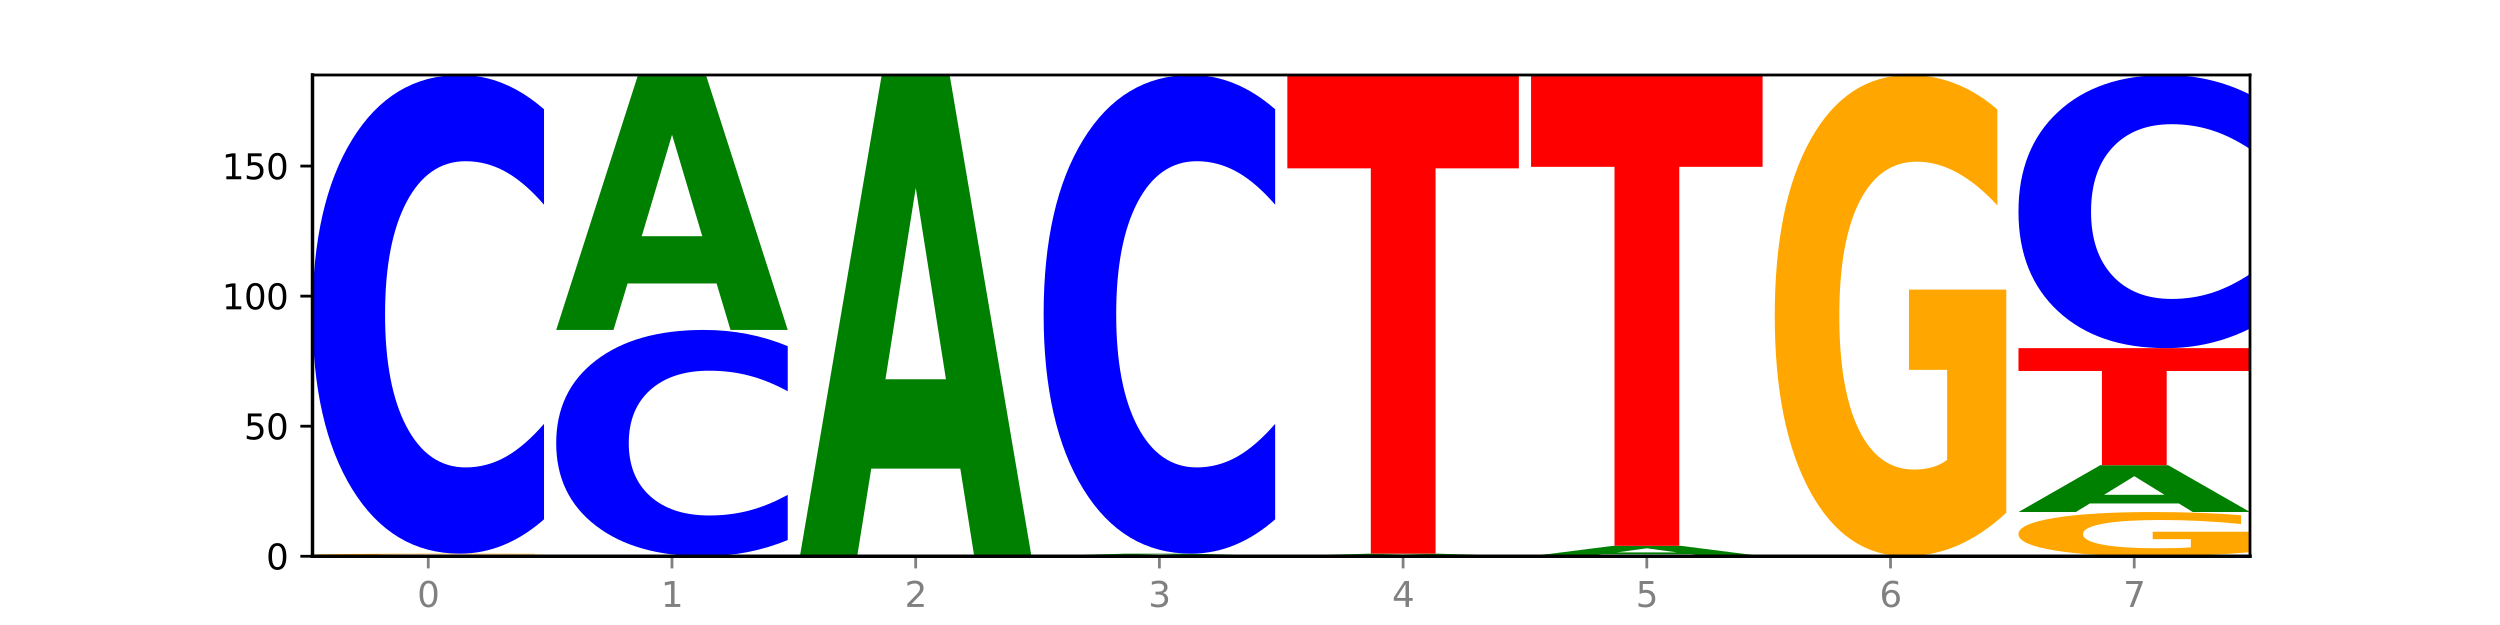 <?xml version="1.0" encoding="utf-8" standalone="no"?>
<!DOCTYPE svg PUBLIC "-//W3C//DTD SVG 1.1//EN"
  "http://www.w3.org/Graphics/SVG/1.1/DTD/svg11.dtd">
<svg xmlns:xlink="http://www.w3.org/1999/xlink" width="720pt" height="180pt" viewBox="0 0 720 180" xmlns="http://www.w3.org/2000/svg" version="1.1">
 <defs>
  <style type="text/css">*{stroke-linejoin: round; stroke-linecap: butt}</style>
 </defs>
 <g id="figure_1">
  <g id="patch_1">
   <path d="M 0 180 
L 720 180 
L 720 0 
L 0 0 
z
" style="fill: #ffffff"/>
  </g>
  <g id="axes_1">
   <g id="patch_2">
    <path d="M 90 160.2 
L 648 160.2 
L 648 21.6 
L 90 21.6 
z
" style="fill: #ffffff"/>
   </g>
   <g id="line2d_1">
    <path d="M 90 160.2 
L 648 160.2 
" clip-path="url(#pc99f557b25)" style="fill: none; stroke: #000000; stroke-width: 0.5; stroke-linecap: square"/>
   </g>
   <g id="patch_3">
    <path d="M 156.679 160.132 
Q 149.955 160.166 142.722 160.183 
Q 135.489 160.2 127.778 160.2 
Q 110.353 160.2 100.177 160.099 
Q 90 159.998 90 159.826 
Q 90 159.651 100.356 159.551 
Q 110.727 159.451 128.764 159.451 
Q 135.713 159.451 142.079 159.464 
Q 148.46 159.478 154.109 159.505 
L 154.109 159.654 
Q 148.281 159.62 142.513 159.603 
Q 136.744 159.586 130.946 159.586 
Q 120.216 159.586 114.403 159.648 
Q 108.59 159.71 108.59 159.826 
Q 108.59 159.94 114.194 160.003 
Q 119.798 160.065 130.109 160.065 
Q 132.919 160.065 135.325 160.061 
Q 137.731 160.058 139.643 160.05 
L 139.643 159.91 
L 128.66 159.91 
L 128.66 159.785 
L 156.679 159.785 
L 156.679 160.132 
z
" clip-path="url(#pc99f557b25)" style="fill: #ffa600"/>
   </g>
   <g id="patch_4">
    <path d="M 156.679 149.57 
Q 151.102 154.468 145.07 156.945 
Q 139.039 159.451 132.47 159.451 
Q 112.882 159.451 101.441 140.885 
Q 90 122.319 90 90.568 
Q 90 58.704 101.441 40.166 
Q 112.882 21.6 132.47 21.6 
Q 139.039 21.6 145.07 24.106 
Q 151.102 26.583 156.679 31.481 
L 156.679 58.96 
Q 151.051 52.468 145.591 49.449 
Q 140.131 46.431 134.1 46.431 
Q 123.281 46.431 117.082 58.191 
Q 110.899 69.923 110.899 90.568 
Q 110.899 111.128 117.082 122.888 
Q 123.281 134.62 134.1 134.62 
Q 140.131 134.62 145.591 131.602 
Q 151.051 128.555 156.679 122.062 
L 156.679 149.57 
z
" clip-path="url(#pc99f557b25)" style="fill: #0000ff"/>
   </g>
   <g id="patch_5">
    <path d="M 226.868 155.528 
Q 221.29 157.844 215.259 159.015 
Q 209.228 160.2 202.659 160.2 
Q 183.07 160.2 171.629 151.421 
Q 160.189 142.643 160.189 127.63 
Q 160.189 112.564 171.629 103.799 
Q 183.07 95.021 202.659 95.021 
Q 209.228 95.021 215.259 96.205 
Q 221.29 97.377 226.868 99.693 
L 226.868 112.685 
Q 221.24 109.616 215.78 108.188 
Q 210.32 106.761 204.289 106.761 
Q 193.47 106.761 187.27 112.322 
Q 181.088 117.869 181.088 127.63 
Q 181.088 137.352 187.27 142.912 
Q 193.47 148.459 204.289 148.459 
Q 210.32 148.459 215.78 147.032 
Q 221.24 145.592 226.868 142.522 
L 226.868 155.528 
z
" clip-path="url(#pc99f557b25)" style="fill: #0000ff"/>
   </g>
   <g id="patch_6">
    <path d="M 206.377 81.646 
L 180.734 81.646 
L 176.685 95.021 
L 160.189 95.021 
L 183.747 21.6 
L 203.31 21.6 
L 226.868 95.021 
L 210.386 95.021 
L 206.377 81.646 
z
M 184.824 68.019 
L 202.247 68.019 
L 193.549 38.814 
L 184.824 68.019 
z
" clip-path="url(#pc99f557b25)" style="fill: #008000"/>
   </g>
   <g id="patch_7">
    <path d="M 276.566 134.951 
L 250.922 134.951 
L 246.873 160.2 
L 230.377 160.2 
L 253.935 21.6 
L 273.499 21.6 
L 297.057 160.2 
L 280.574 160.2 
L 276.566 134.951 
z
M 255.012 109.228 
L 272.435 109.228 
L 263.737 54.096 
L 255.012 109.228 
z
" clip-path="url(#pc99f557b25)" style="fill: #008000"/>
   </g>
   <g id="patch_8">
    <path d="M 346.755 160.064 
L 321.111 160.064 
L 317.062 160.2 
L 300.566 160.2 
L 324.124 159.451 
L 343.687 159.451 
L 367.245 160.2 
L 350.763 160.2 
L 346.755 160.064 
z
M 325.201 159.924 
L 342.624 159.924 
L 333.926 159.626 
L 325.201 159.924 
z
" clip-path="url(#pc99f557b25)" style="fill: #008000"/>
   </g>
   <g id="patch_9">
    <path d="M 367.245 149.57 
Q 361.668 154.468 355.636 156.945 
Q 349.605 159.451 343.036 159.451 
Q 323.448 159.451 312.007 140.885 
Q 300.566 122.319 300.566 90.568 
Q 300.566 58.704 312.007 40.166 
Q 323.448 21.6 343.036 21.6 
Q 349.605 21.6 355.636 24.106 
Q 361.668 26.583 367.245 31.481 
L 367.245 58.96 
Q 361.617 52.468 356.157 49.449 
Q 350.697 46.431 344.666 46.431 
Q 333.847 46.431 327.648 58.191 
Q 321.465 69.923 321.465 90.568 
Q 321.465 111.128 327.648 122.888 
Q 333.847 134.62 344.666 134.62 
Q 350.697 134.62 356.157 131.602 
Q 361.617 128.555 367.245 122.062 
L 367.245 149.57 
z
" clip-path="url(#pc99f557b25)" style="fill: #0000ff"/>
   </g>
   <g id="patch_10">
    <path d="M 416.943 160.064 
L 391.3 160.064 
L 387.251 160.2 
L 370.755 160.2 
L 394.313 159.451 
L 413.876 159.451 
L 437.434 160.2 
L 420.952 160.2 
L 416.943 160.064 
z
M 395.39 159.924 
L 412.813 159.924 
L 404.115 159.626 
L 395.39 159.924 
z
" clip-path="url(#pc99f557b25)" style="fill: #008000"/>
   </g>
   <g id="patch_11">
    <path d="M 370.755 21.6 
L 437.434 21.6 
L 437.434 48.485 
L 413.445 48.485 
L 413.445 159.451 
L 394.79 159.451 
L 394.79 48.485 
L 370.755 48.485 
L 370.755 21.6 
z
" clip-path="url(#pc99f557b25)" style="fill: #ff0000"/>
   </g>
   <g id="patch_12">
    <path d="M 487.132 159.654 
L 461.488 159.654 
L 457.439 160.2 
L 440.943 160.2 
L 464.501 157.203 
L 484.065 157.203 
L 507.623 160.2 
L 491.14 160.2 
L 487.132 159.654 
z
M 465.578 159.098 
L 483.001 159.098 
L 474.303 157.906 
L 465.578 159.098 
z
" clip-path="url(#pc99f557b25)" style="fill: #008000"/>
   </g>
   <g id="patch_13">
    <path d="M 440.943 21.6 
L 507.623 21.6 
L 507.623 48.046 
L 483.634 48.046 
L 483.634 157.203 
L 464.979 157.203 
L 464.979 48.046 
L 440.943 48.046 
L 440.943 21.6 
z
" clip-path="url(#pc99f557b25)" style="fill: #ff0000"/>
   </g>
   <g id="patch_14">
    <path d="M 577.811 147.66 
Q 571.087 153.93 563.854 157.079 
Q 556.621 160.2 548.91 160.2 
Q 531.486 160.2 521.309 141.533 
Q 511.132 122.866 511.132 90.943 
Q 511.132 58.648 521.488 40.124 
Q 531.859 21.6 549.896 21.6 
Q 556.845 21.6 563.211 24.119 
Q 569.592 26.61 575.241 31.535 
L 575.241 59.163 
Q 569.413 52.836 563.645 49.715 
Q 557.876 46.566 552.078 46.566 
Q 541.348 46.566 535.535 58.075 
Q 529.722 69.556 529.722 90.943 
Q 529.722 112.129 535.326 123.696 
Q 540.93 135.234 551.241 135.234 
Q 554.051 135.234 556.457 134.576 
Q 558.863 133.889 560.775 132.457 
L 560.775 106.518 
L 549.792 106.518 
L 549.792 83.413 
L 577.811 83.413 
L 577.811 147.66 
z
" clip-path="url(#pc99f557b25)" style="fill: #ffa600"/>
   </g>
   <g id="patch_15">
    <path d="M 648 159.048 
Q 641.275 159.624 634.042 159.913 
Q 626.81 160.2 619.099 160.2 
Q 601.674 160.2 591.497 158.485 
Q 581.321 156.769 581.321 153.836 
Q 581.321 150.868 591.677 149.166 
Q 602.048 147.464 620.085 147.464 
Q 627.034 147.464 633.4 147.695 
Q 639.781 147.924 645.43 148.377 
L 645.43 150.916 
Q 639.602 150.334 633.833 150.047 
Q 628.065 149.758 622.267 149.758 
Q 611.537 149.758 605.724 150.816 
Q 599.911 151.871 599.911 153.836 
Q 599.911 155.783 605.515 156.846 
Q 611.119 157.906 621.43 157.906 
Q 624.239 157.906 626.645 157.845 
Q 629.051 157.782 630.964 157.651 
L 630.964 155.267 
L 619.98 155.267 
L 619.98 153.144 
L 648 153.144 
L 648 159.048 
z
" clip-path="url(#pc99f557b25)" style="fill: #ffa600"/>
   </g>
   <g id="patch_16">
    <path d="M 627.51 145.007 
L 601.866 145.007 
L 597.817 147.464 
L 581.321 147.464 
L 604.879 133.978 
L 624.442 133.978 
L 648 147.464 
L 631.518 147.464 
L 627.51 145.007 
z
M 605.956 142.504 
L 623.379 142.504 
L 614.681 137.14 
L 605.956 142.504 
z
" clip-path="url(#pc99f557b25)" style="fill: #008000"/>
   </g>
   <g id="patch_17">
    <path d="M 581.321 100.265 
L 648 100.265 
L 648 106.84 
L 624.011 106.84 
L 624.011 133.978 
L 605.356 133.978 
L 605.356 106.84 
L 581.321 106.84 
L 581.321 100.265 
z
" clip-path="url(#pc99f557b25)" style="fill: #ff0000"/>
   </g>
   <g id="patch_18">
    <path d="M 648 94.626 
Q 642.422 97.421 636.391 98.835 
Q 630.36 100.265 623.791 100.265 
Q 604.202 100.265 592.762 89.67 
Q 581.321 79.075 581.321 60.957 
Q 581.321 42.773 592.762 32.195 
Q 604.202 21.6 623.791 21.6 
Q 630.36 21.6 636.391 23.03 
Q 642.422 24.444 648 27.239 
L 648 42.92 
Q 642.372 39.215 636.912 37.492 
Q 631.452 35.77 625.421 35.77 
Q 614.602 35.77 608.402 42.481 
Q 602.22 49.176 602.22 60.957 
Q 602.22 72.689 608.402 79.4 
Q 614.602 86.095 625.421 86.095 
Q 631.452 86.095 636.912 84.373 
Q 642.372 82.634 648 78.929 
L 648 94.626 
z
" clip-path="url(#pc99f557b25)" style="fill: #0000ff"/>
   </g>
   <g id="matplotlib.axis_1">
    <g id="xtick_1">
     <g id="line2d_2">
      <defs>
       <path id="m6e76246146" d="M 0 0 
L 0 3.5 
" style="stroke: #808080; stroke-width: 0.8"/>
      </defs>
      <g>
       <use xlink:href="#m6e76246146" x="123.34" y="160.2" style="fill: #808080; stroke: #808080; stroke-width: 0.8"/>
      </g>
     </g>
     <g id="text_1">
      <!-- 0 -->
      <g style="fill: #808080" transform="translate(120.158 174.798) scale(0.1 -0.1)">
       <defs>
        <path id="DejaVuSans-30" d="M 2034 4250 
Q 1547 4250 1301 3770 
Q 1056 3291 1056 2328 
Q 1056 1369 1301 889 
Q 1547 409 2034 409 
Q 2525 409 2770 889 
Q 3016 1369 3016 2328 
Q 3016 3291 2770 3770 
Q 2525 4250 2034 4250 
z
M 2034 4750 
Q 2819 4750 3233 4129 
Q 3647 3509 3647 2328 
Q 3647 1150 3233 529 
Q 2819 -91 2034 -91 
Q 1250 -91 836 529 
Q 422 1150 422 2328 
Q 422 3509 836 4129 
Q 1250 4750 2034 4750 
z
" transform="scale(0.016)"/>
       </defs>
       <use xlink:href="#DejaVuSans-30"/>
      </g>
     </g>
    </g>
    <g id="xtick_2">
     <g id="line2d_3">
      <g>
       <use xlink:href="#m6e76246146" x="193.528" y="160.2" style="fill: #808080; stroke: #808080; stroke-width: 0.8"/>
      </g>
     </g>
     <g id="text_2">
      <!-- 1 -->
      <g style="fill: #808080" transform="translate(190.347 174.798) scale(0.1 -0.1)">
       <defs>
        <path id="DejaVuSans-31" d="M 794 531 
L 1825 531 
L 1825 4091 
L 703 3866 
L 703 4441 
L 1819 4666 
L 2450 4666 
L 2450 531 
L 3481 531 
L 3481 0 
L 794 0 
L 794 531 
z
" transform="scale(0.016)"/>
       </defs>
       <use xlink:href="#DejaVuSans-31"/>
      </g>
     </g>
    </g>
    <g id="xtick_3">
     <g id="line2d_4">
      <g>
       <use xlink:href="#m6e76246146" x="263.717" y="160.2" style="fill: #808080; stroke: #808080; stroke-width: 0.8"/>
      </g>
     </g>
     <g id="text_3">
      <!-- 2 -->
      <g style="fill: #808080" transform="translate(260.536 174.798) scale(0.1 -0.1)">
       <defs>
        <path id="DejaVuSans-32" d="M 1228 531 
L 3431 531 
L 3431 0 
L 469 0 
L 469 531 
Q 828 903 1448 1529 
Q 2069 2156 2228 2338 
Q 2531 2678 2651 2914 
Q 2772 3150 2772 3378 
Q 2772 3750 2511 3984 
Q 2250 4219 1831 4219 
Q 1534 4219 1204 4116 
Q 875 4013 500 3803 
L 500 4441 
Q 881 4594 1212 4672 
Q 1544 4750 1819 4750 
Q 2544 4750 2975 4387 
Q 3406 4025 3406 3419 
Q 3406 3131 3298 2873 
Q 3191 2616 2906 2266 
Q 2828 2175 2409 1742 
Q 1991 1309 1228 531 
z
" transform="scale(0.016)"/>
       </defs>
       <use xlink:href="#DejaVuSans-32"/>
      </g>
     </g>
    </g>
    <g id="xtick_4">
     <g id="line2d_5">
      <g>
       <use xlink:href="#m6e76246146" x="333.906" y="160.2" style="fill: #808080; stroke: #808080; stroke-width: 0.8"/>
      </g>
     </g>
     <g id="text_4">
      <!-- 3 -->
      <g style="fill: #808080" transform="translate(330.724 174.798) scale(0.1 -0.1)">
       <defs>
        <path id="DejaVuSans-33" d="M 2597 2516 
Q 3050 2419 3304 2112 
Q 3559 1806 3559 1356 
Q 3559 666 3084 287 
Q 2609 -91 1734 -91 
Q 1441 -91 1130 -33 
Q 819 25 488 141 
L 488 750 
Q 750 597 1062 519 
Q 1375 441 1716 441 
Q 2309 441 2620 675 
Q 2931 909 2931 1356 
Q 2931 1769 2642 2001 
Q 2353 2234 1838 2234 
L 1294 2234 
L 1294 2753 
L 1863 2753 
Q 2328 2753 2575 2939 
Q 2822 3125 2822 3475 
Q 2822 3834 2567 4026 
Q 2313 4219 1838 4219 
Q 1578 4219 1281 4162 
Q 984 4106 628 3988 
L 628 4550 
Q 988 4650 1302 4700 
Q 1616 4750 1894 4750 
Q 2613 4750 3031 4423 
Q 3450 4097 3450 3541 
Q 3450 3153 3228 2886 
Q 3006 2619 2597 2516 
z
" transform="scale(0.016)"/>
       </defs>
       <use xlink:href="#DejaVuSans-33"/>
      </g>
     </g>
    </g>
    <g id="xtick_5">
     <g id="line2d_6">
      <g>
       <use xlink:href="#m6e76246146" x="404.094" y="160.2" style="fill: #808080; stroke: #808080; stroke-width: 0.8"/>
      </g>
     </g>
     <g id="text_5">
      <!-- 4 -->
      <g style="fill: #808080" transform="translate(400.913 174.798) scale(0.1 -0.1)">
       <defs>
        <path id="DejaVuSans-34" d="M 2419 4116 
L 825 1625 
L 2419 1625 
L 2419 4116 
z
M 2253 4666 
L 3047 4666 
L 3047 1625 
L 3713 1625 
L 3713 1100 
L 3047 1100 
L 3047 0 
L 2419 0 
L 2419 1100 
L 313 1100 
L 313 1709 
L 2253 4666 
z
" transform="scale(0.016)"/>
       </defs>
       <use xlink:href="#DejaVuSans-34"/>
      </g>
     </g>
    </g>
    <g id="xtick_6">
     <g id="line2d_7">
      <g>
       <use xlink:href="#m6e76246146" x="474.283" y="160.2" style="fill: #808080; stroke: #808080; stroke-width: 0.8"/>
      </g>
     </g>
     <g id="text_6">
      <!-- 5 -->
      <g style="fill: #808080" transform="translate(471.102 174.798) scale(0.1 -0.1)">
       <defs>
        <path id="DejaVuSans-35" d="M 691 4666 
L 3169 4666 
L 3169 4134 
L 1269 4134 
L 1269 2991 
Q 1406 3038 1543 3061 
Q 1681 3084 1819 3084 
Q 2600 3084 3056 2656 
Q 3513 2228 3513 1497 
Q 3513 744 3044 326 
Q 2575 -91 1722 -91 
Q 1428 -91 1123 -41 
Q 819 9 494 109 
L 494 744 
Q 775 591 1075 516 
Q 1375 441 1709 441 
Q 2250 441 2565 725 
Q 2881 1009 2881 1497 
Q 2881 1984 2565 2268 
Q 2250 2553 1709 2553 
Q 1456 2553 1204 2497 
Q 953 2441 691 2322 
L 691 4666 
z
" transform="scale(0.016)"/>
       </defs>
       <use xlink:href="#DejaVuSans-35"/>
      </g>
     </g>
    </g>
    <g id="xtick_7">
     <g id="line2d_8">
      <g>
       <use xlink:href="#m6e76246146" x="544.472" y="160.2" style="fill: #808080; stroke: #808080; stroke-width: 0.8"/>
      </g>
     </g>
     <g id="text_7">
      <!-- 6 -->
      <g style="fill: #808080" transform="translate(541.29 174.798) scale(0.1 -0.1)">
       <defs>
        <path id="DejaVuSans-36" d="M 2113 2584 
Q 1688 2584 1439 2293 
Q 1191 2003 1191 1497 
Q 1191 994 1439 701 
Q 1688 409 2113 409 
Q 2538 409 2786 701 
Q 3034 994 3034 1497 
Q 3034 2003 2786 2293 
Q 2538 2584 2113 2584 
z
M 3366 4563 
L 3366 3988 
Q 3128 4100 2886 4159 
Q 2644 4219 2406 4219 
Q 1781 4219 1451 3797 
Q 1122 3375 1075 2522 
Q 1259 2794 1537 2939 
Q 1816 3084 2150 3084 
Q 2853 3084 3261 2657 
Q 3669 2231 3669 1497 
Q 3669 778 3244 343 
Q 2819 -91 2113 -91 
Q 1303 -91 875 529 
Q 447 1150 447 2328 
Q 447 3434 972 4092 
Q 1497 4750 2381 4750 
Q 2619 4750 2861 4703 
Q 3103 4656 3366 4563 
z
" transform="scale(0.016)"/>
       </defs>
       <use xlink:href="#DejaVuSans-36"/>
      </g>
     </g>
    </g>
    <g id="xtick_8">
     <g id="line2d_9">
      <g>
       <use xlink:href="#m6e76246146" x="614.66" y="160.2" style="fill: #808080; stroke: #808080; stroke-width: 0.8"/>
      </g>
     </g>
     <g id="text_8">
      <!-- 7 -->
      <g style="fill: #808080" transform="translate(611.479 174.798) scale(0.1 -0.1)">
       <defs>
        <path id="DejaVuSans-37" d="M 525 4666 
L 3525 4666 
L 3525 4397 
L 1831 0 
L 1172 0 
L 2766 4134 
L 525 4134 
L 525 4666 
z
" transform="scale(0.016)"/>
       </defs>
       <use xlink:href="#DejaVuSans-37"/>
      </g>
     </g>
    </g>
   </g>
   <g id="matplotlib.axis_2">
    <g id="ytick_1">
     <g id="line2d_10">
      <defs>
       <path id="m80208839ae" d="M 0 0 
L -3.5 0 
" style="stroke: #000000; stroke-width: 0.8"/>
      </defs>
      <g>
       <use xlink:href="#m80208839ae" x="90" y="160.2" style="stroke: #000000; stroke-width: 0.8"/>
      </g>
     </g>
     <g id="text_9">
      <!-- 0 -->
      <g transform="translate(76.638 163.999) scale(0.1 -0.1)">
       <use xlink:href="#DejaVuSans-30"/>
      </g>
     </g>
    </g>
    <g id="ytick_2">
     <g id="line2d_11">
      <g>
       <use xlink:href="#m80208839ae" x="90" y="122.741" style="stroke: #000000; stroke-width: 0.8"/>
      </g>
     </g>
     <g id="text_10">
      <!-- 50 -->
      <g transform="translate(70.275 126.54) scale(0.1 -0.1)">
       <use xlink:href="#DejaVuSans-35"/>
       <use xlink:href="#DejaVuSans-30" x="63.623"/>
      </g>
     </g>
    </g>
    <g id="ytick_3">
     <g id="line2d_12">
      <g>
       <use xlink:href="#m80208839ae" x="90" y="85.281" style="stroke: #000000; stroke-width: 0.8"/>
      </g>
     </g>
     <g id="text_11">
      <!-- 100 -->
      <g transform="translate(63.913 89.08) scale(0.1 -0.1)">
       <use xlink:href="#DejaVuSans-31"/>
       <use xlink:href="#DejaVuSans-30" x="63.623"/>
       <use xlink:href="#DejaVuSans-30" x="127.246"/>
      </g>
     </g>
    </g>
    <g id="ytick_4">
     <g id="line2d_13">
      <g>
       <use xlink:href="#m80208839ae" x="90" y="47.822" style="stroke: #000000; stroke-width: 0.8"/>
      </g>
     </g>
     <g id="text_12">
      <!-- 150 -->
      <g transform="translate(63.913 51.621) scale(0.1 -0.1)">
       <use xlink:href="#DejaVuSans-31"/>
       <use xlink:href="#DejaVuSans-35" x="63.623"/>
       <use xlink:href="#DejaVuSans-30" x="127.246"/>
      </g>
     </g>
    </g>
   </g>
   <g id="patch_19">
    <path d="M 90 160.2 
L 90 21.6 
" style="fill: none; stroke: #000000; stroke-linejoin: miter; stroke-linecap: square"/>
   </g>
   <g id="patch_20">
    <path d="M 648 160.2 
L 648 21.6 
" style="fill: none; stroke: #000000; stroke-width: 0.8; stroke-linejoin: miter; stroke-linecap: square"/>
   </g>
   <g id="patch_21">
    <path d="M 90 160.2 
L 648 160.2 
" style="fill: none; stroke: #000000; stroke-linejoin: miter; stroke-linecap: square"/>
   </g>
   <g id="patch_22">
    <path d="M 90 21.6 
L 648 21.6 
" style="fill: none; stroke: #000000; stroke-width: 0.8; stroke-linejoin: miter; stroke-linecap: square"/>
   </g>
  </g>
 </g>
 <defs>
  <clipPath id="pc99f557b25">
   <rect x="90" y="21.6" width="558" height="138.6"/>
  </clipPath>
 </defs>
</svg>
